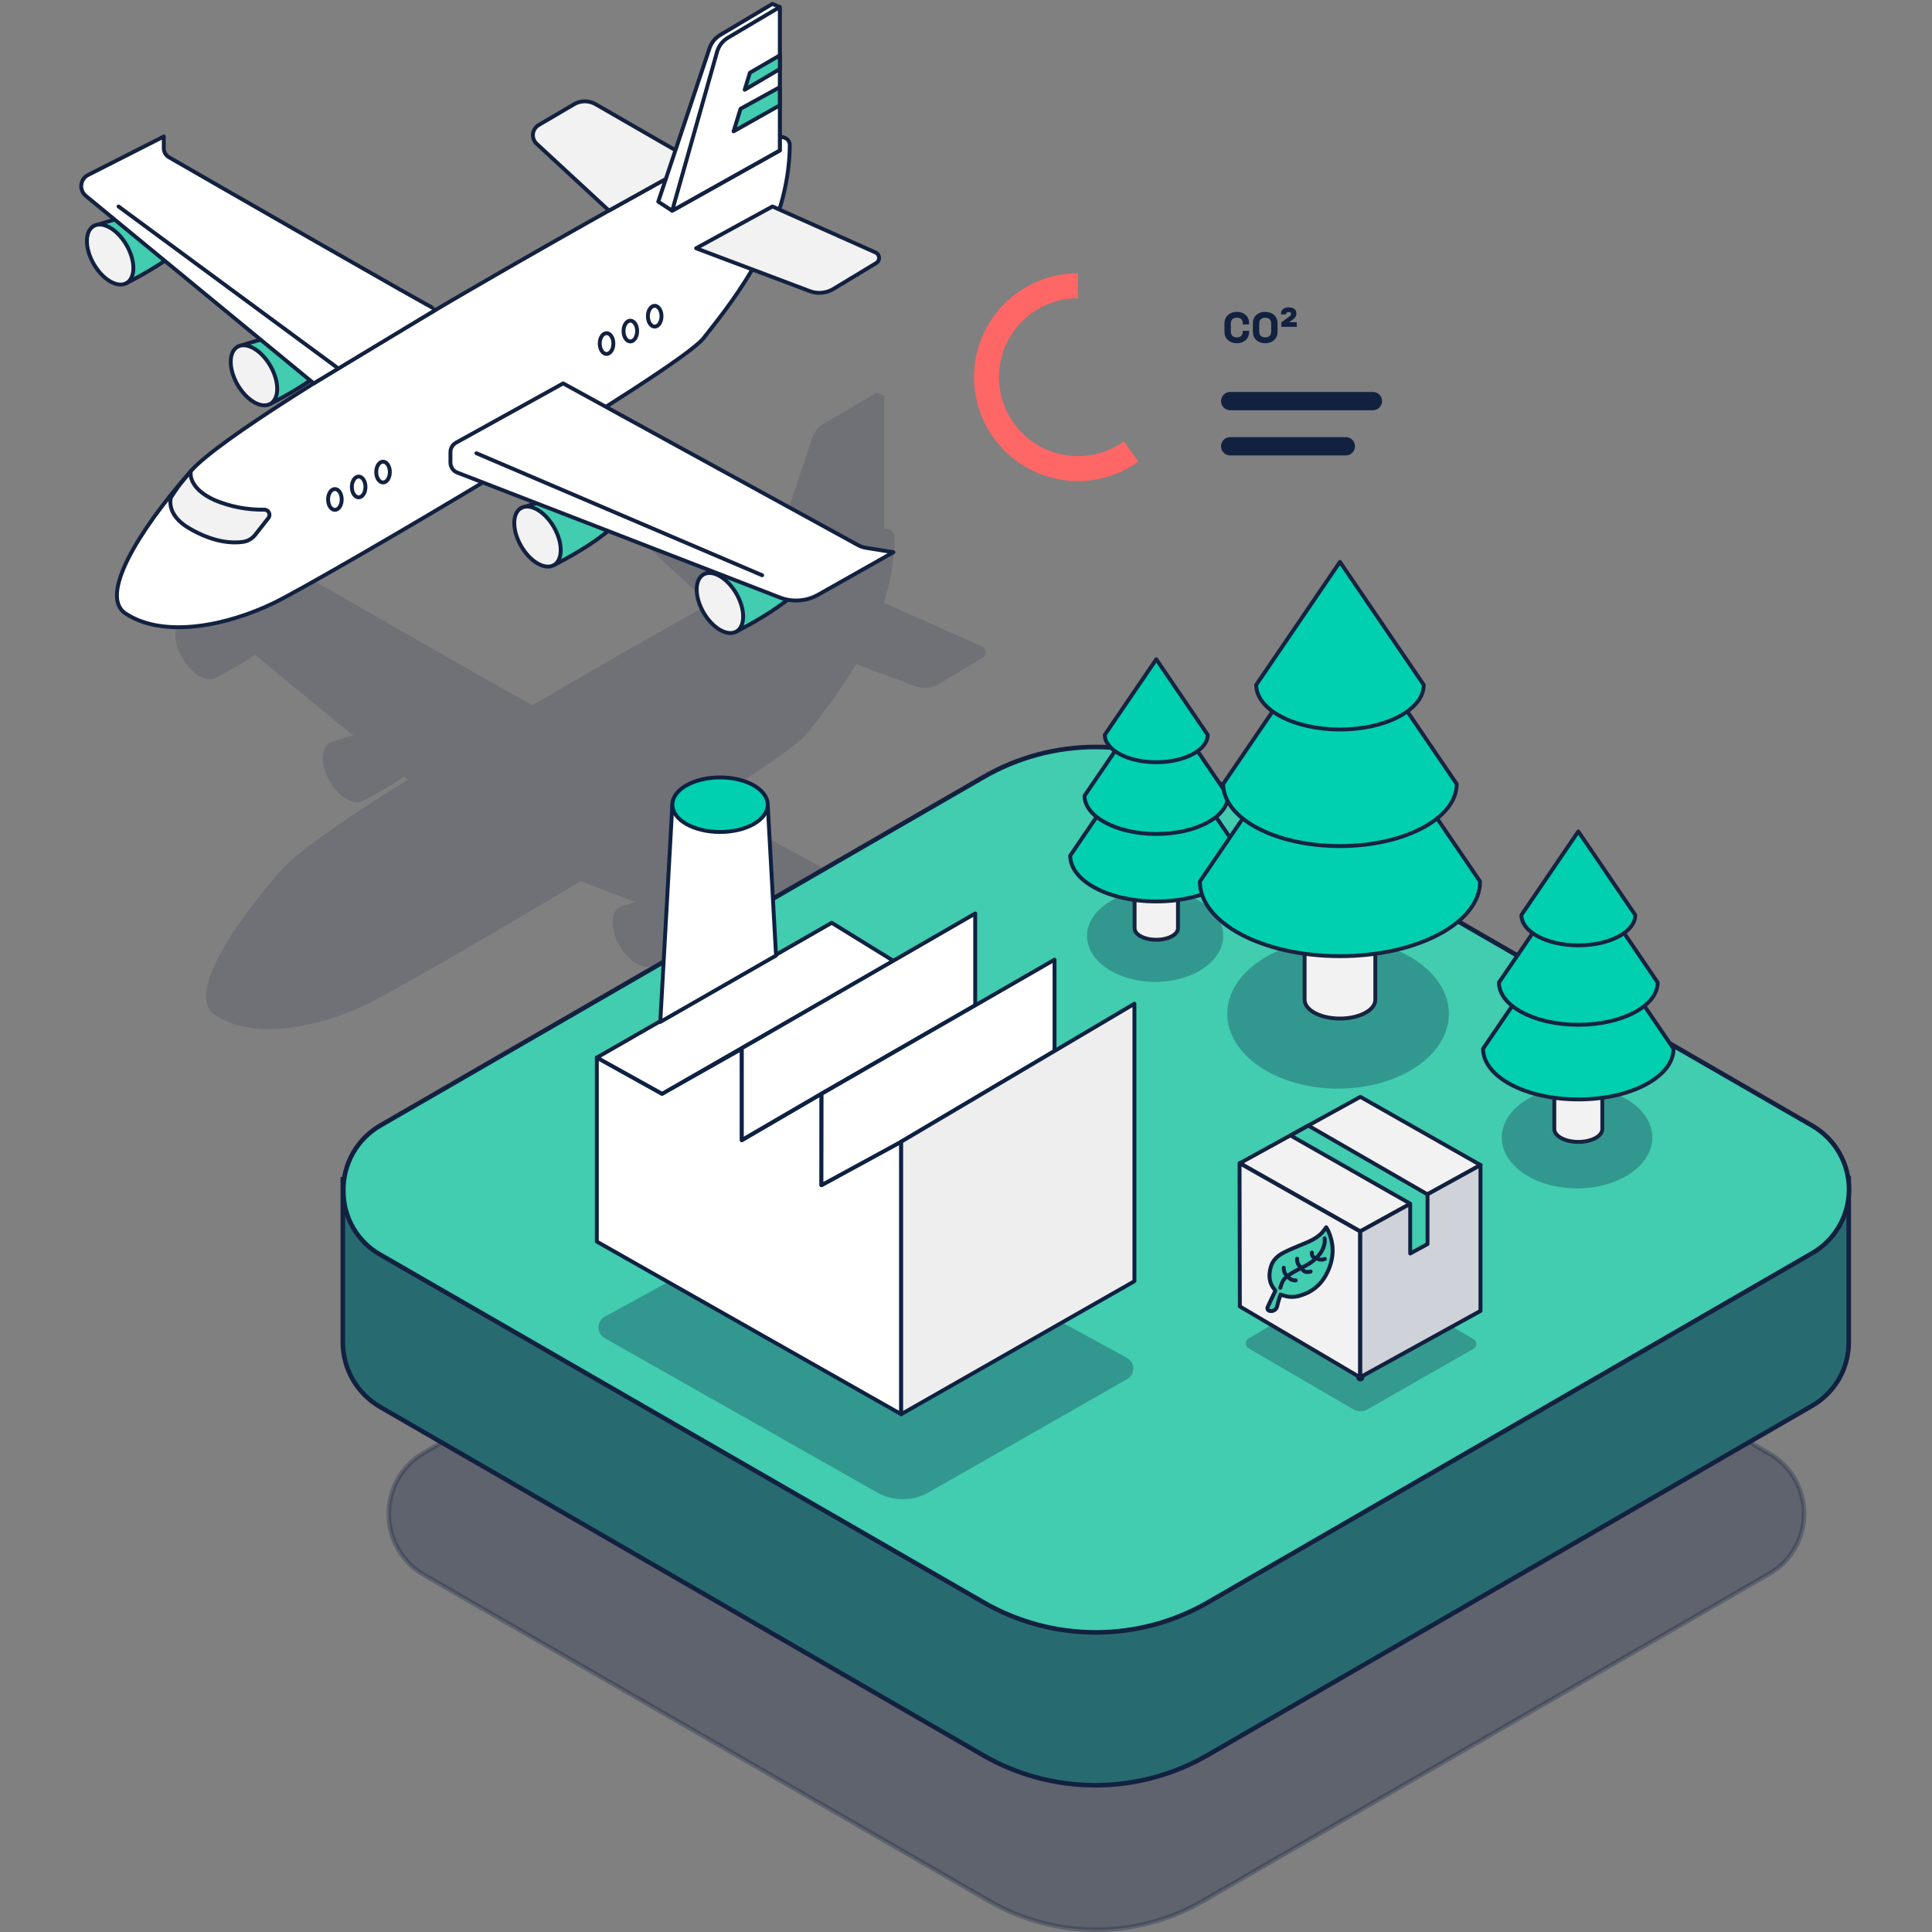<svg width="300" height="300" viewBox="0 0 300 300" fill="none" xmlns="http://www.w3.org/2000/svg">
<rect x="0" y="0" width="300" height="300" fill="#808080" stroke="none"/>
<g clip-path="url(#clip0_95_184)">
<path opacity="0.15" d="M151.044 147.275C150.608 147.209 150.187 147.063 149.804 146.845L109.696 124.911C117.829 119.754 123.962 115.587 125.193 114.039C128.034 110.583 130.626 106.93 132.946 103.106L142.08 106.544C142.691 106.773 143.346 106.86 143.997 106.8C144.646 106.74 145.274 106.532 145.832 106.194L152.595 102.117C152.742 102.021 152.861 101.888 152.94 101.73C153.019 101.574 153.055 101.399 153.045 101.224C153.035 101.049 152.979 100.879 152.882 100.732C152.786 100.585 152.652 100.467 152.495 100.388L137.248 93.603C138.297 90.322 138.857 86.904 138.909 83.46C138.909 82.561 138.289 82.141 137.298 82.031V61.456L136.148 60.956L127.854 65.843C127.037 66.316 126.424 67.074 126.133 67.971L120.701 84.17L108.065 76.875C107.544 76.571 106.952 76.411 106.349 76.411C105.746 76.411 105.154 76.571 104.633 76.875L99.01 80.172C98.756 80.32 98.541 80.525 98.38 80.772C98.22 81.018 98.121 81.298 98.089 81.59C98.058 81.883 98.097 82.178 98.201 82.452C98.305 82.727 98.473 82.973 98.691 83.171L110.166 93.773C102.512 98.07 92.588 103.696 82.703 109.492C82.513 109.602 46.246 88.756 40.263 85.319C40.01 85.174 39.8 84.965 39.654 84.712C39.508 84.459 39.432 84.171 39.433 83.88V82.001L27.428 88.117C27.134 88.267 26.883 88.489 26.696 88.76C26.509 89.031 26.392 89.344 26.355 89.672C26.319 89.999 26.363 90.331 26.486 90.636C26.608 90.942 26.805 91.213 27.057 91.425L31.64 95.182C30.489 95.512 29.538 95.812 28.958 96.001C28.731 96.028 28.513 96.102 28.318 96.221C26.877 97.051 26.877 99.749 28.318 102.217C29.759 104.685 32.11 106.064 33.54 105.215C35.627 104.156 37.651 102.978 39.603 101.687L54.84 114.198C53.53 114.558 52.459 114.898 51.839 115.108C51.615 115.146 51.399 115.22 51.199 115.328C49.758 116.157 49.768 118.855 51.199 121.323C52.629 123.792 54.98 125.181 56.421 124.321C58.599 123.216 60.707 121.977 62.734 120.614L63.304 121.073C53.76 127.069 46.216 132.216 43.755 135.014C35.101 144.857 29.218 154.85 33.36 157.598C39.463 161.645 49.598 159.506 56.961 155.929C60.613 154.16 75.32 145.726 90.166 136.813L98.66 140.09C97.91 140.31 97.28 140.51 96.859 140.65C96.632 140.686 96.412 140.761 96.209 140.87C94.769 141.699 94.779 144.397 96.209 146.866C97.64 149.334 99.991 150.722 101.432 149.863C104.472 148.338 107.357 146.521 110.046 144.437L126.704 151.022L125.863 151.292C125.636 151.32 125.418 151.395 125.223 151.512C123.782 152.341 123.782 155.04 125.223 157.508C126.663 159.976 129.004 161.355 130.445 160.505C133.311 159.066 136.043 157.373 138.609 155.449C140.275 155.777 142.004 155.497 143.481 154.66L155.426 147.924L151.044 147.275Z" fill="#0E2142"/>
<path d="M108.092 25.172C108.092 25.172 122.691 18.291 122.64 22.616C122.485 35.629 114.589 45.776 109.234 52.531C105.302 57.483 50.041 89.977 42.542 93.618C35.343 97.115 25.439 99.212 19.476 95.248C15.436 92.556 21.18 82.783 29.633 73.149C38.087 63.516 108.092 25.172 108.092 25.172Z" fill="white" stroke="#132140" stroke-width="0.603" stroke-linecap="round" stroke-linejoin="round"/>
<path d="M94.559 32.703L83.326 22.321C82.972 21.993 82.764 21.538 82.745 21.057C82.727 20.575 82.9 20.105 83.228 19.751C83.349 19.62 83.489 19.508 83.644 19.419L89.144 16.185C89.652 15.889 90.229 15.733 90.817 15.733C91.405 15.733 91.983 15.889 92.49 16.185L108.092 25.172L94.559 32.703Z" fill="#F2F2F2" stroke="#132140" stroke-width="0.603" stroke-linecap="round" stroke-linejoin="round"/>
<path d="M108.092 38.55L125.739 45.206C126.336 45.431 126.976 45.518 127.612 45.46C128.248 45.401 128.862 45.199 129.409 44.868L136.022 40.871C136.176 40.785 136.303 40.657 136.387 40.502C136.471 40.347 136.51 40.171 136.499 39.995C136.488 39.819 136.427 39.649 136.323 39.506C136.22 39.363 136.078 39.252 135.915 39.186L119.944 32.062L108.092 38.55Z" fill="#F2F2F2" stroke="#132140" stroke-width="0.603" stroke-linecap="round" stroke-linejoin="round"/>
<path d="M41.985 62.706C41.985 62.706 55.382 56.05 52.751 52.605C50.12 49.16 36.897 53.846 36.897 53.846L41.985 62.706Z" fill="#42CCB0" stroke="#132140" stroke-width="0.603" stroke-linecap="round" stroke-linejoin="round"/>
<path d="M41.992 62.704C43.398 61.893 43.394 59.253 41.983 56.808C40.571 54.363 38.287 53.039 36.881 53.851C35.475 54.663 35.48 57.303 36.891 59.748C38.303 62.192 40.587 63.516 41.992 62.704Z" fill="#F2F2F2" stroke="#132140" stroke-width="0.603" stroke-linecap="round" stroke-linejoin="round"/>
<path d="M19.658 43.956C19.658 43.956 33.054 37.3 30.424 33.859C27.793 30.419 14.57 35.1 14.57 35.1L19.658 43.956Z" fill="#42CCB0" stroke="#132140" stroke-width="0.603" stroke-linecap="round" stroke-linejoin="round"/>
<path d="M19.657 43.952C21.063 43.14 21.059 40.5 19.647 38.056C18.236 35.611 15.952 34.287 14.546 35.099C13.14 35.91 13.145 38.55 14.556 40.995C15.967 43.44 18.251 44.764 19.657 43.952Z" fill="#F2F2F2" stroke="#132140" stroke-width="0.603" stroke-linecap="round" stroke-linejoin="round"/>
<path d="M29.633 73.159C29.633 73.159 28.978 75.714 33.378 77.68C35.802 78.685 38.407 79.182 41.031 79.141C41.136 79.14 41.242 79.159 41.34 79.199C41.438 79.239 41.527 79.297 41.603 79.372C41.678 79.446 41.738 79.535 41.779 79.633C41.819 79.731 41.84 79.835 41.84 79.941C41.843 80.123 41.784 80.299 41.672 80.442L39.645 83.026C39.169 83.641 38.469 84.045 37.698 84.149C36.111 84.369 33.176 84.28 29.305 81.991C25.687 79.852 26.539 77.25 26.539 77.25C26.539 77.25 27.503 75.757 28.014 75.125L29.633 73.159Z" fill="#F2F2F2" stroke="#132140" stroke-width="0.603" stroke-linecap="round" stroke-linejoin="round"/>
<path d="M67.73 48.065C67.542 48.178 32.095 27.788 26.249 24.423C26.002 24.281 25.796 24.076 25.654 23.83C25.511 23.583 25.435 23.303 25.434 23.018V21.198L13.676 27.17C13.448 27.286 13.245 27.446 13.079 27.641C12.912 27.835 12.786 28.061 12.707 28.304C12.627 28.548 12.597 28.804 12.617 29.059C12.638 29.315 12.708 29.563 12.824 29.791C12.948 30.03 13.118 30.242 13.325 30.414L48.721 59.533L67.73 48.065Z" fill="white" stroke="#132140" stroke-width="0.603" stroke-linecap="round" stroke-linejoin="round"/>
<path d="M121.09 23.36L104.375 32.722L102.213 31.317L110.17 7.502C110.46 6.626 111.059 5.886 111.855 5.419L119.943 0.598L121.067 1.094L121.09 23.36Z" fill="white" stroke="#132140" stroke-width="0.603" stroke-linecap="round" stroke-linejoin="round"/>
<path d="M121.09 23.36L104.375 32.721L111.345 8.054C111.604 7.132 112.21 6.345 113.034 5.859L121.09 1.089V23.36Z" fill="white" stroke="#132140" stroke-width="0.603" stroke-linecap="round" stroke-linejoin="round"/>
<path d="M121.09 16.348L113.915 20.392L114.991 16.896L121.076 13.54L121.09 16.348Z" fill="#42CCB0" stroke="#132140" stroke-width="0.603" stroke-linecap="round" stroke-linejoin="round"/>
<path d="M121.09 10.722L115.632 13.938L116.447 11.293L121.09 8.592V10.722Z" fill="#42CCB0" stroke="#132140" stroke-width="0.603" stroke-linecap="round" stroke-linejoin="round"/>
<path d="M52.283 57.029L18.404 32.062" stroke="#132140" stroke-width="0.603" stroke-linecap="round" stroke-linejoin="round"/>
<path d="M114.345 98.061C114.345 98.061 127.746 91.404 125.11 87.959C122.476 84.514 109.257 89.2 109.257 89.2L114.345 98.061Z" fill="#42CCB0" stroke="#132140" stroke-width="0.603" stroke-linecap="round" stroke-linejoin="round"/>
<path d="M114.346 98.061C115.751 97.25 115.747 94.61 114.335 92.165C112.924 89.72 110.64 88.397 109.234 89.208C107.828 90.02 107.832 92.66 109.244 95.105C110.655 97.549 112.939 98.873 114.346 98.061Z" fill="#F2F2F2" stroke="#132140" stroke-width="0.603" stroke-linecap="round" stroke-linejoin="round"/>
<path d="M86.017 87.749C86.017 87.749 99.418 81.093 96.783 77.648C94.147 74.203 80.929 78.888 80.929 78.888L86.017 87.749Z" fill="#42CCB0" stroke="#132140" stroke-width="0.603" stroke-linecap="round" stroke-linejoin="round"/>
<path d="M86.019 87.746C87.425 86.934 87.42 84.294 86.009 81.849C84.598 79.404 82.314 78.081 80.908 78.892C79.502 79.704 79.506 82.344 80.918 84.789C82.329 87.234 84.613 88.557 86.019 87.746Z" fill="#F2F2F2" stroke="#132140" stroke-width="0.603" stroke-linecap="round" stroke-linejoin="round"/>
<path d="M87.445 59.533L70.814 68.741C70.55 68.886 70.331 69.099 70.178 69.359C70.024 69.618 69.944 69.914 69.944 70.215V71.802C69.939 72.142 70.039 72.475 70.229 72.758C70.418 73.04 70.689 73.258 71.006 73.383L121.09 92.776C122.054 93.15 123.089 93.306 124.12 93.231C125.152 93.156 126.153 92.854 127.053 92.346L138.727 85.75L134.454 85.062C134.029 84.997 133.618 84.858 133.242 84.65L87.445 59.533Z" fill="white" stroke="#132140" stroke-width="0.603" stroke-linecap="round" stroke-linejoin="round"/>
<path d="M73.978 70.379L118.347 89.326" stroke="#132140" stroke-width="0.603" stroke-linecap="round" stroke-linejoin="round"/>
<path d="M59.478 74.918C60.062 74.918 60.536 74.196 60.536 73.303C60.536 72.412 60.062 71.689 59.478 71.689C58.894 71.689 58.42 72.412 58.42 73.303C58.42 74.196 58.894 74.918 59.478 74.918Z" fill="white" stroke="#132140" stroke-width="0.603" stroke-linecap="round" stroke-linejoin="round"/>
<path d="M55.691 77.227C56.275 77.227 56.749 76.504 56.749 75.611C56.749 74.72 56.275 73.997 55.691 73.997C55.107 73.997 54.633 74.72 54.633 75.611C54.633 76.504 55.107 77.227 55.691 77.227Z" fill="white" stroke="#132140" stroke-width="0.603" stroke-linecap="round" stroke-linejoin="round"/>
<path d="M52.002 79.169C52.587 79.169 53.06 78.446 53.06 77.554C53.06 76.662 52.587 75.939 52.002 75.939C51.418 75.939 50.945 76.662 50.945 77.554C50.945 78.446 51.418 79.169 52.002 79.169Z" fill="white" stroke="#132140" stroke-width="0.603" stroke-linecap="round" stroke-linejoin="round"/>
<path d="M101.661 50.715C102.245 50.715 102.718 49.992 102.718 49.1C102.718 48.208 102.245 47.485 101.661 47.485C101.077 47.485 100.603 48.208 100.603 49.1C100.603 49.992 101.077 50.715 101.661 50.715Z" fill="white" stroke="#132140" stroke-width="0.603" stroke-linecap="round" stroke-linejoin="round"/>
<path d="M97.879 53.022C98.463 53.022 98.936 52.299 98.936 51.407C98.936 50.515 98.463 49.792 97.879 49.792C97.295 49.792 96.821 50.515 96.821 51.407C96.821 52.299 97.295 53.022 97.879 53.022Z" fill="white" stroke="#132140" stroke-width="0.603" stroke-linecap="round" stroke-linejoin="round"/>
<path d="M94.185 54.964C94.77 54.964 95.243 54.241 95.243 53.349C95.243 52.458 94.77 51.735 94.185 51.735C93.601 51.735 93.127 52.458 93.127 53.349C93.127 54.241 93.601 54.964 94.185 54.964Z" fill="white" stroke="#132140" stroke-width="0.603" stroke-linecap="round" stroke-linejoin="round"/>
<path d="M167.379 42.43C164.837 42.43 162.332 43.031 160.066 44.182C157.8 45.334 155.839 47.005 154.342 49.059C152.844 51.112 151.853 53.49 151.449 55.999C151.044 58.509 151.239 61.077 152.016 63.498C152.792 65.918 154.13 68.12 155.919 69.924C157.708 71.73 159.899 73.086 162.312 73.885C164.724 74.683 167.292 74.9 169.805 74.518C172.317 74.136 174.704 73.165 176.771 71.686L174.517 68.537C172.946 69.662 171.132 70.399 169.223 70.689C167.313 70.98 165.361 70.815 163.528 70.208C161.694 69.602 160.03 68.57 158.669 67.199C157.31 65.827 156.293 64.153 155.703 62.314C155.112 60.475 154.965 58.522 155.272 56.615C155.579 54.708 156.333 52.901 157.471 51.34C158.609 49.78 160.099 48.51 161.821 47.634C163.543 46.759 165.447 46.303 167.379 46.303V42.43Z" fill="#FF6666"/>
<path d="M192.065 53.3C193.191 53.3 193.959 52.597 193.959 51.55V51.37H192.962V51.564C192.962 52.087 192.632 52.389 192.051 52.389C191.456 52.389 191.126 52.073 191.126 51.492V50.237C191.126 49.649 191.463 49.334 192.051 49.334C192.632 49.334 192.962 49.628 192.962 50.151V50.374H193.959V50.173C193.959 49.126 193.198 48.423 192.065 48.423C190.925 48.423 190.136 49.147 190.136 50.194V51.535C190.136 52.582 190.925 53.3 192.065 53.3ZM196.457 53.3C197.618 53.3 198.378 52.561 198.378 51.528V50.194C198.378 49.162 197.611 48.423 196.457 48.423C195.316 48.423 194.542 49.162 194.542 50.194V51.528C194.542 52.561 195.309 53.3 196.457 53.3ZM196.457 52.389C195.861 52.389 195.531 52.066 195.531 51.492V50.245C195.531 49.664 195.869 49.334 196.457 49.334C197.052 49.334 197.389 49.664 197.389 50.245V51.492C197.389 52.044 197.037 52.389 196.457 52.389ZM198.967 50.754H201.362V50.036H200.171L200.645 49.707C201.104 49.384 201.297 49.083 201.297 48.696V48.624C201.297 48.072 200.845 47.727 200.114 47.727C199.354 47.727 198.909 48.1 198.909 48.739V48.817H199.705V48.739C199.705 48.559 199.863 48.452 200.107 48.452C200.329 48.452 200.487 48.552 200.487 48.696V48.746C200.487 48.904 200.401 49.018 200.042 49.276L198.967 50.051V50.754Z" fill="#132140"/>
<path d="M191.023 62.282H213.186" stroke="#132140" stroke-width="2.84" stroke-linecap="round"/>
<path d="M191.023 69.297H208.978" stroke="#132140" stroke-width="2.84" stroke-linecap="round"/>
<path opacity="0.3" d="M60.381 235.162C60.352 233.215 60.848 231.295 61.816 229.604C62.784 227.913 64.189 226.514 65.884 225.553L153.766 174.795C158.766 171.929 164.429 170.421 170.192 170.421C175.955 170.421 181.618 171.929 186.619 174.795L274.748 225.717C276.385 226.661 277.745 228.02 278.691 229.656C279.637 231.292 280.134 233.149 280.134 235.039C280.134 236.929 279.637 238.786 278.691 240.422C277.745 242.059 276.385 243.418 274.748 244.361L186.619 295.284C181.618 298.15 175.955 299.658 170.192 299.658C164.429 299.658 158.766 298.15 153.766 295.284L65.802 244.526C64.157 243.577 62.79 242.212 61.839 240.569C60.887 238.926 60.385 237.061 60.381 235.162Z" fill="#132140" stroke="#132140" stroke-width="0.71" stroke-miterlimit="10"/>
<path d="M287.067 182.597V208.387C287.079 210.405 286.553 212.39 285.542 214.137C284.532 215.883 283.074 217.329 281.318 218.325L187.522 272.533C182.217 275.6 176.198 277.214 170.069 277.214C163.941 277.214 157.922 275.6 152.616 272.533L59.067 218.49C57.288 217.471 55.812 216 54.788 214.226C53.763 212.451 53.227 210.436 53.235 208.387V182.762C53.235 186.868 55.453 184.733 59.067 186.704L152.616 240.748C157.922 243.815 163.941 245.429 170.069 245.429C176.198 245.429 182.217 243.815 187.522 240.748L281.318 186.54C284.932 184.569 287.15 186.704 287.067 182.597Z" fill="#276B70" stroke="#132140" stroke-width="0.71" stroke-miterlimit="10"/>
<path d="M53.317 184.979C53.27 182.901 53.788 180.848 54.815 179.04C55.842 177.232 57.34 175.737 59.149 174.713L152.698 120.669C158.004 117.602 164.023 115.988 170.151 115.988C176.28 115.988 182.299 117.602 187.604 120.669L281.4 174.795C283.138 175.797 284.582 177.24 285.585 178.977C286.589 180.714 287.118 182.686 287.118 184.692C287.118 186.698 286.589 188.669 285.585 190.407C284.582 192.144 283.138 193.587 281.4 194.589L187.604 248.796C182.299 251.863 176.28 253.478 170.151 253.478C164.023 253.478 158.004 251.863 152.698 248.796L59.067 194.835C57.32 193.851 55.866 192.419 54.856 190.686C53.845 188.955 53.314 186.985 53.317 184.979Z" fill="#42CCB0" stroke="#132140" stroke-width="0.71" stroke-linecap="round" stroke-linejoin="round"/>
<path opacity="0.3" d="M179.367 152.47C185.208 152.47 189.943 149.272 189.943 145.327C189.943 141.382 185.208 138.184 179.367 138.184C173.527 138.184 168.792 141.382 168.792 145.327C168.792 149.272 173.527 152.47 179.367 152.47Z" fill="#0E2142"/>
<path d="M176.177 144.136C176.177 145.13 177.683 145.928 179.547 145.928C181.411 145.928 182.916 145.121 182.916 144.136V134.806H176.177V144.136Z" fill="#F2F2F2" stroke="#162341" stroke-width="0.603" stroke-linecap="round" stroke-linejoin="round"/>
<path d="M192.909 132.861C192.909 136.795 186.922 139.976 179.546 139.976C172.17 139.976 166.183 136.795 166.183 132.861L179.546 113.242L192.909 132.861Z" fill="#00D0AF" stroke="#162341" stroke-width="0.603" stroke-linecap="round" stroke-linejoin="round"/>
<path d="M190.687 123.566C190.687 126.847 185.695 129.5 179.547 129.5C173.398 129.5 168.406 126.811 168.406 123.566L179.547 107.219L190.687 123.566Z" fill="#00D0AF" stroke="#162341" stroke-width="0.603" stroke-linecap="round" stroke-linejoin="round"/>
<path d="M187.532 114.102C187.532 116.45 183.947 118.36 179.547 118.36C175.146 118.36 171.552 116.45 171.552 114.102L179.547 102.37L187.532 114.102Z" fill="#00D0AF" stroke="#162341" stroke-width="0.603" stroke-linecap="round" stroke-linejoin="round"/>
<path opacity="0.3" d="M207.778 169.042C217.281 169.042 224.985 163.837 224.985 157.417C224.985 150.997 217.281 145.793 207.778 145.793C198.274 145.793 190.569 150.997 190.569 157.417C190.569 163.837 198.274 169.042 207.778 169.042Z" fill="#0E2142"/>
<path d="M202.579 155.239C202.579 156.853 205.034 158.161 208.064 158.161C211.093 158.161 213.558 156.853 213.558 155.239V140.048H202.579V155.239Z" fill="#F2F2F2" stroke="#162341" stroke-width="0.603" stroke-linecap="round" stroke-linejoin="round"/>
<path d="M229.825 136.876C229.825 143.284 220.083 148.473 208.064 148.473C196.046 148.473 186.312 143.284 186.312 136.876L208.064 104.943L229.825 136.876Z" fill="#00D0AF" stroke="#162341" stroke-width="0.603" stroke-linecap="round" stroke-linejoin="round"/>
<path d="M226.196 121.729C226.196 127.062 218.085 131.381 208.065 131.381C198.045 131.381 189.934 127.107 189.934 121.729L208.065 95.111L226.196 121.729Z" fill="#00D0AF" stroke="#162341" stroke-width="0.603" stroke-linecap="round" stroke-linejoin="round"/>
<path d="M221.078 106.341C221.078 110.168 215.253 113.277 208.065 113.277C200.877 113.277 195.061 110.168 195.061 106.341L208.065 87.251L221.078 106.341Z" fill="#00D0AF" stroke="#162341" stroke-width="0.603" stroke-linecap="round" stroke-linejoin="round"/>
<path opacity="0.3" d="M244.882 184.537C251.342 184.537 256.578 180.998 256.578 176.632C256.578 172.267 251.342 168.727 244.882 168.727C238.423 168.727 233.186 172.267 233.186 176.632C233.186 180.998 238.423 184.537 244.882 184.537Z" fill="#0E2142"/>
<path d="M241.352 175.324C241.352 176.417 243.018 177.314 245.079 177.314C247.141 177.314 248.808 176.417 248.808 175.324V164.99H241.352V175.324Z" fill="#F2F2F2" stroke="#162341" stroke-width="0.603" stroke-linecap="round" stroke-linejoin="round"/>
<path d="M259.867 162.84C259.867 167.196 253.252 170.718 245.079 170.718C236.905 170.718 230.291 167.196 230.291 162.84L245.079 141.133L259.867 162.84Z" fill="#00D0AF" stroke="#162341" stroke-width="0.603" stroke-linecap="round" stroke-linejoin="round"/>
<path d="M257.402 152.559C257.402 156.189 251.89 159.129 245.079 159.129C238.268 159.129 232.756 156.189 232.756 152.559L245.124 134.464L257.402 152.559Z" fill="#00D0AF" stroke="#162341" stroke-width="0.603" stroke-linecap="round" stroke-linejoin="round"/>
<path d="M253.925 142.083C253.925 144.682 249.964 146.797 245.079 146.797C240.195 146.797 236.242 144.682 236.242 142.083L245.079 129.105L253.925 142.083Z" fill="#00D0AF" stroke="#162341" stroke-width="0.603" stroke-linecap="round" stroke-linejoin="round"/>
<path opacity="0.3" d="M93.853 207.756L136.182 231.742C137.403 232.437 138.782 232.802 140.187 232.802C141.592 232.802 142.972 232.437 144.192 231.742L175.004 214.164C175.299 214 175.544 213.76 175.715 213.47C175.886 213.179 175.976 212.848 175.976 212.511C175.976 212.174 175.886 211.843 175.715 211.553C175.544 211.262 175.299 211.022 175.004 210.859L131.174 186.865C130.386 186.436 129.503 186.211 128.606 186.211C127.708 186.211 126.825 186.436 126.037 186.865L93.904 204.458C93.61 204.619 93.365 204.856 93.192 205.143C93.019 205.429 92.925 205.757 92.921 206.092C92.915 206.427 92.999 206.757 93.163 207.05C93.326 207.342 93.565 207.586 93.853 207.756Z" fill="#0E2142"/>
<path d="M92.677 164.215V192.797L139.935 219.597V177.283L127.552 184.03V169.85L115.177 177.066V162.872L102.794 169.843L92.677 164.215Z" fill="white" stroke="#0E2142" stroke-width="0.603" stroke-linecap="round" stroke-linejoin="round"/>
<path d="M92.685 164.215L129.147 143.289L138.751 149.213L102.809 169.843L92.685 164.215Z" fill="white" stroke="#0E2142" stroke-width="0.603" stroke-linecap="round" stroke-linejoin="round"/>
<path d="M115.191 162.771L151.43 141.845V156.097L127.574 169.807L115.191 177.023V162.771Z" fill="white" stroke="#0E2142" stroke-width="0.603" stroke-linecap="round" stroke-linejoin="round"/>
<path d="M127.574 169.851L163.747 149.018V163.198L139.935 177.283L127.552 184.037L127.574 169.851Z" fill="white" stroke="#0E2142" stroke-width="0.603" stroke-linecap="round" stroke-linejoin="round"/>
<path d="M139.935 177.283L176.152 155.859V198.945L139.935 219.597V177.283Z" fill="#EEEEEE" stroke="#0E2142" stroke-width="0.603" stroke-linecap="round" stroke-linejoin="round"/>
<path d="M104.404 124.953L102.528 158.687L120.503 148.376L119.211 124.953" fill="white"/>
<path d="M104.404 124.953L102.528 158.687L120.503 148.376L119.211 124.953" stroke="#0E2142" stroke-width="0.603" stroke-linecap="round" stroke-linejoin="round"/>
<path d="M111.807 129.189C115.896 129.189 119.211 127.292 119.211 124.953C119.211 122.613 115.896 120.717 111.807 120.717C107.719 120.717 104.404 122.613 104.404 124.953C104.404 127.292 107.719 129.189 111.807 129.189Z" fill="#00D0AF" stroke="#0E2142" stroke-width="0.603" stroke-linecap="round" stroke-linejoin="round"/>
<g style="mix-blend-mode:multiply" opacity="0.3">
<path d="M229.121 209.152C229.238 208.946 229.269 208.703 229.208 208.474C229.146 208.245 228.998 208.05 228.794 207.93L212.5 198.467C212.12 198.248 211.69 198.133 211.252 198.133C210.814 198.133 210.384 198.248 210.004 198.467L193.894 207.825C193.758 207.904 193.645 208.018 193.569 208.155C193.452 208.36 193.42 208.604 193.481 208.832C193.542 209.061 193.69 209.257 193.894 209.377L210.146 218.84C210.481 219.033 210.86 219.135 211.246 219.135C211.632 219.135 212.012 219.033 212.346 218.84L228.776 209.453C228.916 209.385 229.035 209.282 229.121 209.152Z" fill="#132140"/>
</g>
<path d="M211.229 191.208V213.863L211.325 191.16L211.229 191.208Z" fill="white" stroke="#132140" stroke-width="1.278" stroke-linecap="round" stroke-linejoin="round"/>
<path d="M211.236 170.319L192.54 180.615L211.236 191.208L211.324 191.159L229.904 180.911L211.236 170.319Z" fill="#F2F2F2" stroke="#132140" stroke-width="0.603" stroke-linecap="round" stroke-linejoin="round"/>
<path d="M229.889 180.911L211.215 191.208V213.863L229.889 203.564V180.911Z" fill="white" stroke="#132140" stroke-width="0.603" stroke-linecap="round" stroke-linejoin="round"/>
<path opacity="0.2" d="M229.889 180.875L211.215 191.172V213.826L229.889 203.527V180.875Z" fill="#132140" stroke="#132140" stroke-width="0.603" stroke-linecap="round" stroke-linejoin="round"/>
<path d="M192.522 202.864L211.173 213.865V191.208L192.478 180.615L192.522 202.864Z" fill="#F2F2F2" stroke="#132140" stroke-width="0.603" stroke-linecap="round" stroke-linejoin="round"/>
<path d="M203.16 174.785L221.665 185.466V193.178L218.976 194.646V186.905L200.397 176.32L203.16 174.785Z" fill="#42CCB0" stroke="#132140" stroke-width="0.603" stroke-linecap="round" stroke-linejoin="round"/>
<path d="M198.842 201.018C198.944 201.048 198.974 201.053 198.998 201.063C199.977 201.467 201.073 201.488 202.066 201.121C203.671 200.64 205.024 199.551 205.838 198.087C207.203 195.628 207.237 193.286 206.22 191.076C206.139 190.9 206.029 190.741 205.932 190.573C205.732 190.863 205.518 191.144 205.289 191.411C205.051 191.659 204.79 191.882 204.509 192.078C203.636 192.697 202.656 193.042 201.692 193.445C200.883 193.783 200.067 194.12 199.285 194.528C198.343 195.017 197.608 195.731 197.329 196.728C196.942 198.082 197.084 199.297 197.942 200.276C198.05 200.393 198.025 200.483 197.942 200.637C197.568 201.395 197.209 202.158 196.859 202.925C196.824 202.987 196.804 203.057 196.803 203.128C196.801 203.199 196.818 203.27 196.85 203.332C196.883 203.396 196.932 203.45 196.991 203.489C197.05 203.528 197.118 203.552 197.189 203.559C197.433 203.609 197.686 203.562 197.896 203.429C198.106 203.296 198.255 203.086 198.314 202.845C198.431 202.241 198.656 201.647 198.842 201.018Z" fill="#42CCB0" stroke="#132140" stroke-width="0.611" stroke-linecap="round" stroke-linejoin="round"/>
<path d="M205.687 192.284C205.85 193.599 205.036 194.807 204.083 195.628C203.027 196.538 201.699 196.988 200.533 197.721C200.108 197.969 199.724 198.282 199.394 198.648C199.074 199.029 198.959 199.511 198.8 199.97" fill="#42CCB0"/>
<path d="M205.687 192.284C205.85 193.599 205.036 194.807 204.083 195.628C203.027 196.538 201.699 196.988 200.533 197.721C200.108 197.969 199.724 198.282 199.394 198.648C199.074 199.029 198.959 199.511 198.8 199.97" stroke="#132140" stroke-width="0.611" stroke-linecap="round" stroke-linejoin="round"/>
<path d="M199.336 196.85C199.345 197.052 199.374 197.253 199.421 197.45C199.469 197.646 199.571 197.825 199.715 197.968" fill="#42CCB0"/>
<path d="M199.336 196.85C199.345 197.052 199.374 197.253 199.421 197.45C199.469 197.646 199.571 197.825 199.715 197.968" stroke="#132140" stroke-width="0.611" stroke-linecap="round" stroke-linejoin="round"/>
<path d="M201.413 195.462C201.395 195.688 201.428 195.915 201.508 196.127C201.589 196.338 201.716 196.529 201.881 196.685" fill="#42CCB0"/>
<path d="M201.413 195.462C201.395 195.688 201.428 195.915 201.508 196.127C201.589 196.338 201.716 196.529 201.881 196.685" stroke="#132140" stroke-width="0.611" stroke-linecap="round" stroke-linejoin="round"/>
<path d="M203.707 194.499C203.701 194.604 203.707 194.71 203.723 194.814C203.739 194.919 203.782 195.018 203.848 195.1C203.911 195.165 203.983 195.222 204.061 195.266" fill="#42CCB0"/>
<path d="M203.707 194.499C203.701 194.604 203.707 194.71 203.723 194.814C203.739 194.919 203.782 195.018 203.848 195.1C203.911 195.165 203.983 195.222 204.061 195.266" stroke="#132140" stroke-width="0.611" stroke-linecap="round" stroke-linejoin="round"/>
<path d="M202.235 197.09C202.354 197.293 202.548 197.441 202.775 197.501C203.021 197.537 203.271 197.518 203.509 197.447" fill="#42CCB0"/>
<path d="M202.235 197.09C202.354 197.293 202.548 197.441 202.775 197.501C203.021 197.537 203.271 197.518 203.509 197.447" stroke="#132140" stroke-width="0.611" stroke-linecap="round" stroke-linejoin="round"/>
<path d="M204.688 195.511C204.852 195.575 205.028 195.607 205.204 195.602C205.381 195.599 205.555 195.56 205.717 195.489" fill="#42CCB0"/>
<path d="M204.688 195.511C204.852 195.575 205.028 195.607 205.204 195.602C205.381 195.599 205.555 195.56 205.717 195.489" stroke="#132140" stroke-width="0.611" stroke-linecap="round" stroke-linejoin="round"/>
<path d="M200.143 198.408C200.275 198.554 200.44 198.667 200.624 198.737C200.809 198.809 201.007 198.835 201.203 198.816" fill="#42CCB0"/>
<path d="M200.143 198.408C200.275 198.554 200.44 198.667 200.624 198.737C200.809 198.809 201.007 198.835 201.203 198.816" stroke="#132140" stroke-width="0.611" stroke-linecap="round" stroke-linejoin="round"/>
</g>
<defs>
<clipPath id="clip0_95_184">
<rect width="275.498" height="300" fill="white" transform="translate(12)"/>
</clipPath>
</defs>
</svg>
